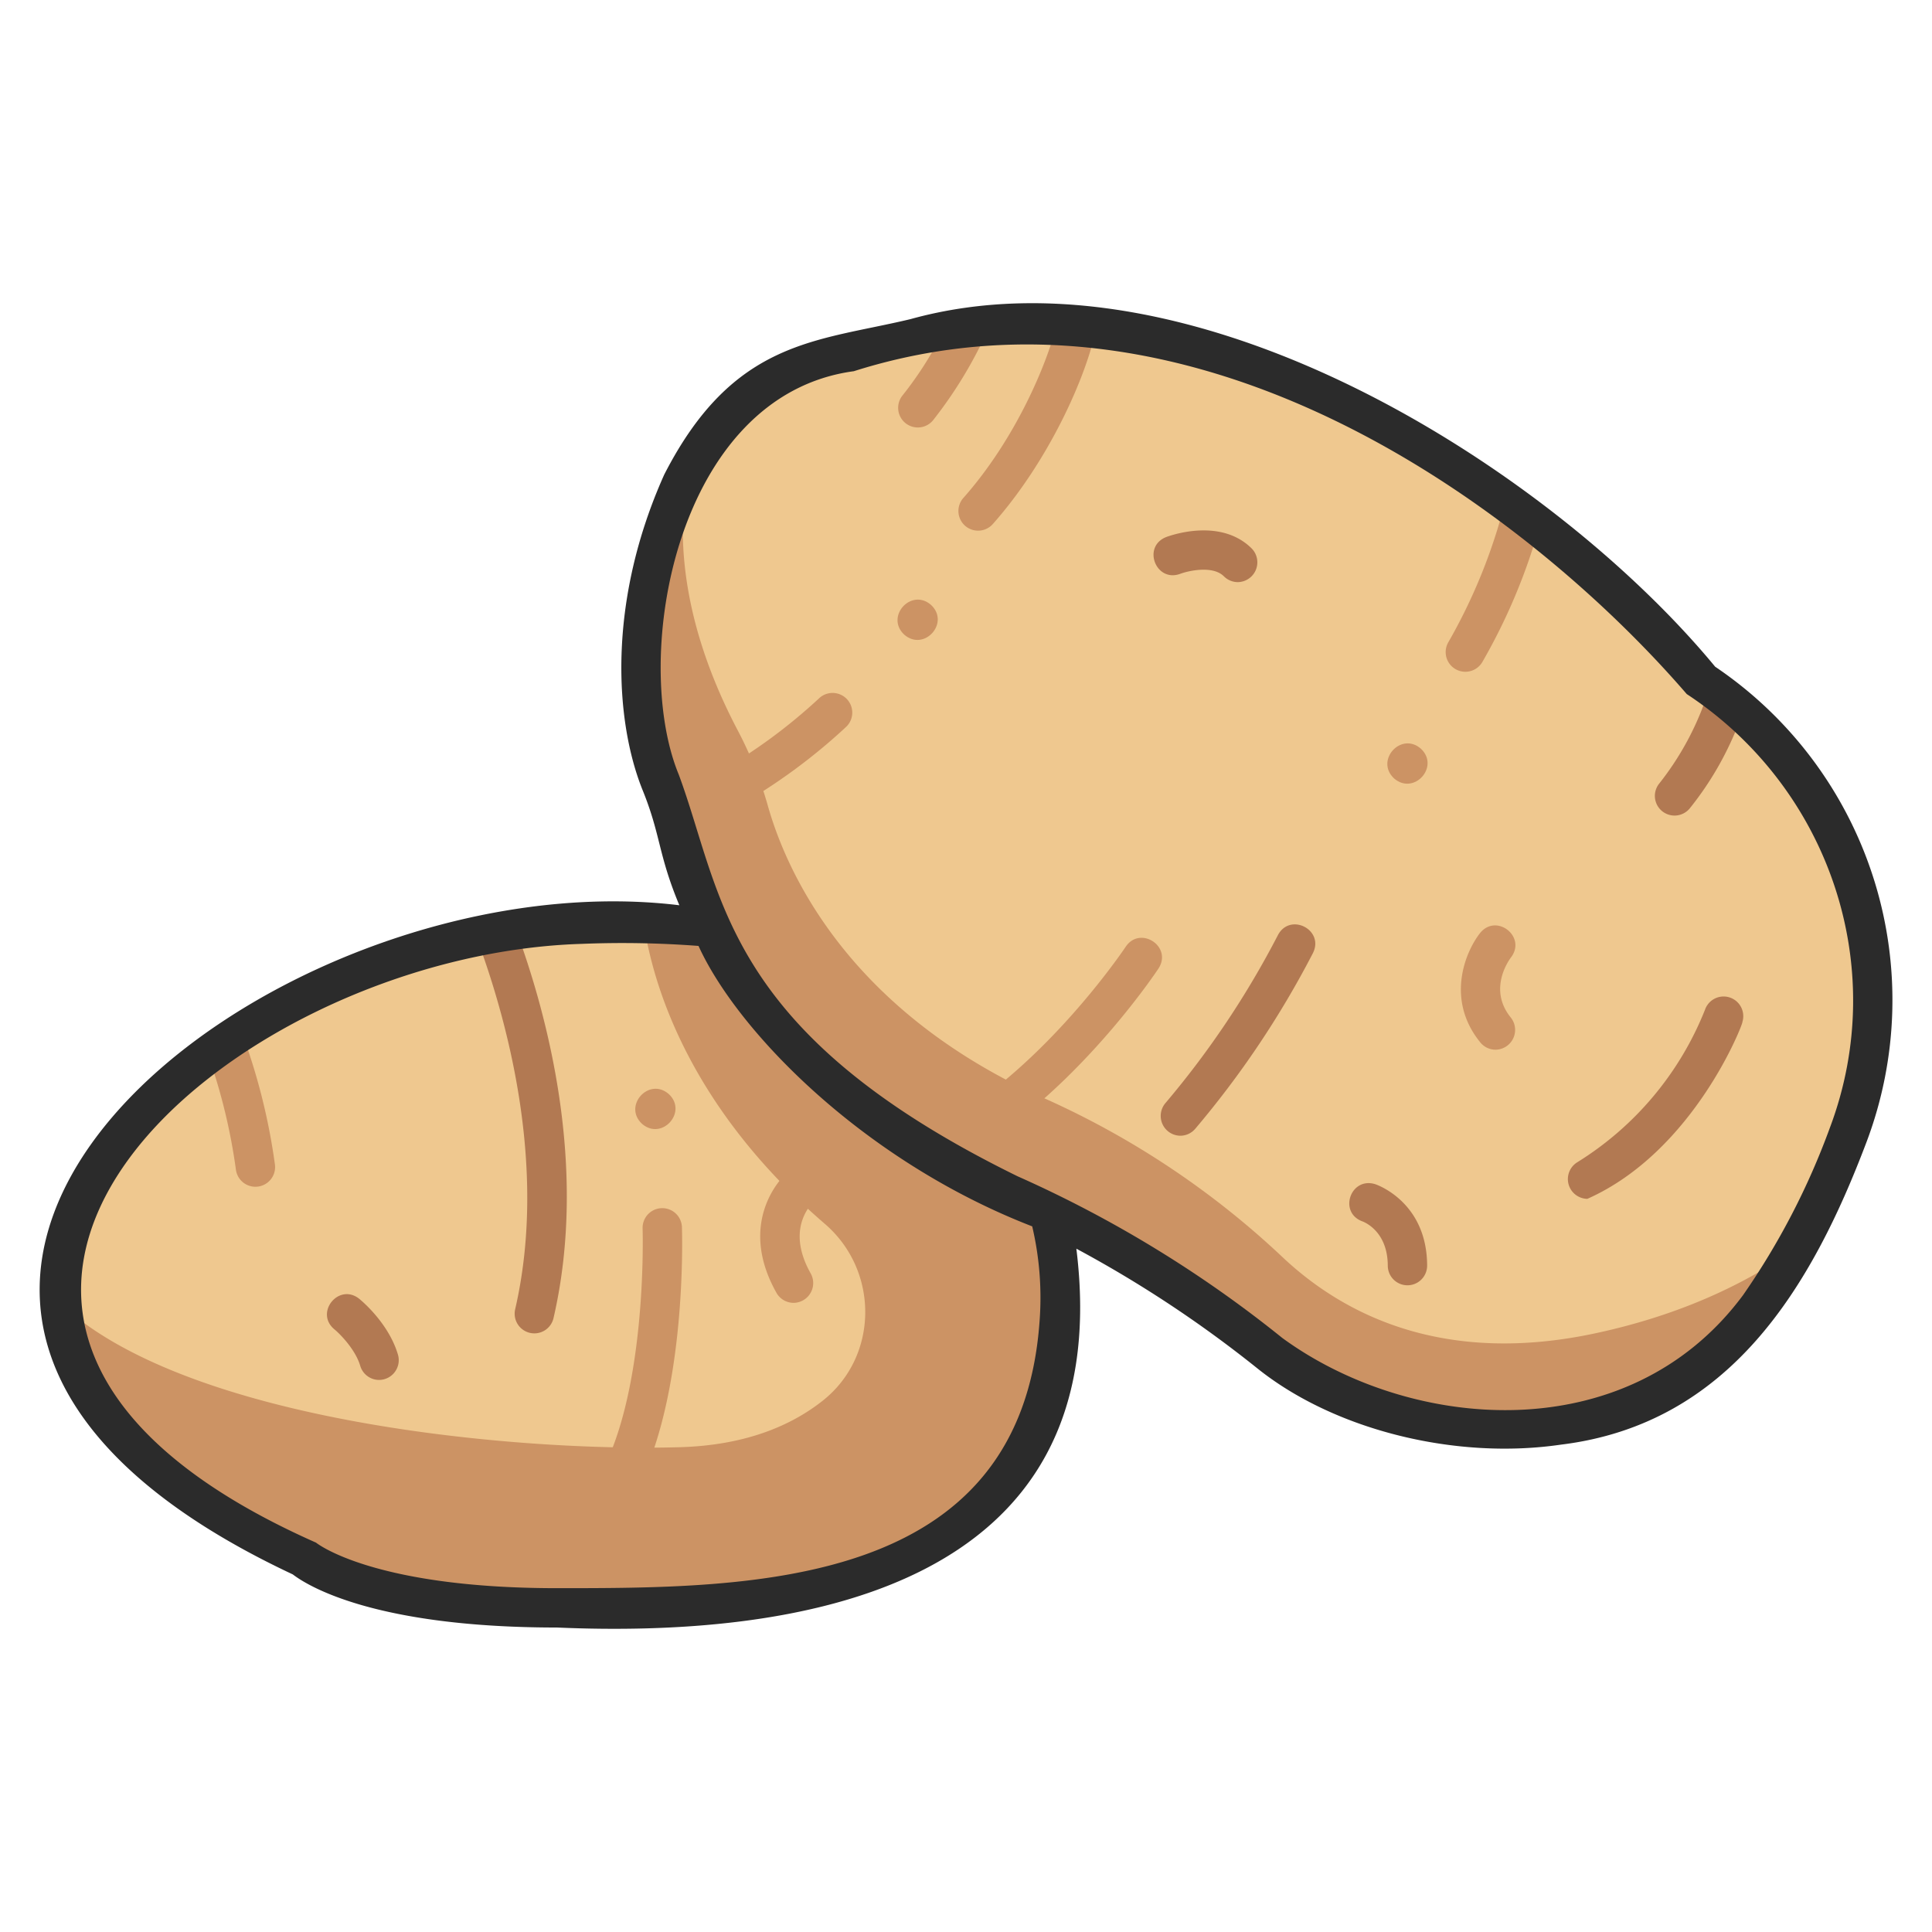 <?xml version="1.0" encoding="UTF-8"?>
<svg xmlns="http://www.w3.org/2000/svg" id="icons" height="512" viewBox="0 0 340 340" width="512">
  <path d="m130.773 163.815a164.039 164.039 0 0 0 -28.573-1.169q-5.736.231-11.38 1.017c-1.723 1.1-4.207 1.324-7 1.191a118.376 118.376 0 0 0 -41.254 16.892 8.521 8.521 0 0 1 -5.881 4.087 120.213 120.213 0 0 0 -15.342 13.531c-22.534 25.668-7.572 57.042 27.734 72.884 13.33 6.419 16.181 9.877 48.929 10.707 34.791 0 84.8 0 88.394-50.165 3.653-51.051-55.627-68.975-55.627-68.975z" fill="#efc88f"></path>
  <path d="m130.773 163.815a146.722 146.722 0 0 0 -17.471-1.277c1.518 10.215 7.6 31.954 31.866 52.849 9.547 8.22 9.509 23.274-.367 31.1-5.606 4.439-13.667 7.876-25.236 8.2-29.041.813-85.947-4.435-108.491-24.884 2.654 19.476 18.215 34.109 44.458 45.723 4.529 2.528 16.645 7.433 42.473 7.433 34.791 0 84.8 0 88.394-50.165 3.654-51.055-55.626-68.979-55.626-68.979z" fill="#cc9364"></path>
  <path d="m160.993 59.538c-15.041 3.794-27.742 2.676-39.8 23.053-11.956 37.334 8.952 91.843 49.232 112.561 62.282 48.819 115.046 65.806 145.575 24.61a141.615 141.615 0 0 0 9.282-20.111c9.212-24.715-4.464-56.578-18.992-73.159-3-.05-4.552-2.28-5.45-5.49-8.448-8.516-14.007-15.448-29.975-28.21a7.686 7.686 0 0 1 -5.96-4.568c-18.829-13.928-43.977-27.781-71.952-30.61a11.377 11.377 0 0 1 -7-.47 98.192 98.192 0 0 0 -11.85.322 14.082 14.082 0 0 1 -8.214 1.08q-2.443.429-4.896.992z" fill="#efc88f"></path>
  <path d="m41.518 205.849a3.462 3.462 0 0 0 6.863-.924 108.82 108.82 0 0 0 -5.812-23.173q-3 1.953-5.885 4.081a101.769 101.769 0 0 1 4.834 20.016z" fill="#cc9364"></path>
  <path d="m66.713 242.846a3.463 3.463 0 0 1 -3.319-2.486c-.862-2.927-3.655-5.7-4.565-6.436-3.482-2.929.785-8.186 4.367-5.375.53.43 5.225 4.367 6.84 9.856a3.478 3.478 0 0 1 -3.323 4.441z" fill="#b27952"></path>
  <path d="m90.82 163.664c-2.349.326-4.682.731-7 1.2 5.055 13.476 12.722 40 6.849 65.511a3.463 3.463 0 1 0 6.749 1.554c6.155-26.735-1.227-53.706-6.598-68.265z" fill="#b27952"></path>
  <g fill="#cc9364">
    <path d="m107.583 266.472a3.485 3.485 0 0 1 -2.916-5.325c9.361-14.674 8.431-44.7 8.42-45a3.463 3.463 0 0 1 6.921-.242c.045 1.32 1 32.5-9.5 48.965a3.458 3.458 0 0 1 -2.925 1.602z"></path>
    <path d="m139.664 229.28a3.46 3.46 0 0 1 -3.018-1.763c-6.438-11.421-.559-19.726 3.449-22.522 3.76-2.524 7.637 2.972 3.987 5.662-.673.493-6.217 4.922-1.405 13.459a3.484 3.484 0 0 1 -3.013 5.164z"></path>
    <path d="m165.884 58.558a63.444 63.444 0 0 1 -7.075 11.057 3.463 3.463 0 0 0 5.36 4.385 76.057 76.057 0 0 0 9.931-16.524q-4.084.359-8.216 1.082z"></path>
    <path d="m128 142.455a3.477 3.477 0 0 1 -1.7-6.48 95.472 95.472 0 0 0 17.917-13.151 3.462 3.462 0 0 1 4.7 5.083 102.4 102.4 0 0 1 -19.224 14.1 3.449 3.449 0 0 1 -1.693.448z"></path>
    <path d="m185.946 57.153c-1.67 6.827-7.193 20.066-16.381 30.444a3.463 3.463 0 1 0 5.185 4.591c9.849-11.126 16.457-25.934 18.2-34.566q-3.475-.352-7.004-.469z"></path>
  </g>
  <path d="m217.843 102.444a3.451 3.451 0 0 1 -2.448-1.014c-1.988-1.989-6.347-.956-7.716-.438-4.261 1.538-6.693-4.743-2.5-6.459.386-.15 9.5-3.605 15.109 2a3.485 3.485 0 0 1 -2.445 5.911z" fill="#b27952"></path>
  <path d="m207.7 199.869a3.486 3.486 0 0 1 -2.625-5.718 158.056 158.056 0 0 0 19.841-29.632c2.173-3.981 8.182-.864 6.135 3.215a165.163 165.163 0 0 1 -20.723 30.929 3.454 3.454 0 0 1 -2.628 1.206z" fill="#b27952"></path>
  <path d="m264.9 88.225a97.993 97.993 0 0 1 -10.014 24.79 3.462 3.462 0 0 0 5.984 3.485 103.922 103.922 0 0 0 9.991-23.708q-2.861-2.271-5.961-4.567z" fill="#cc9364"></path>
  <path d="m174.367 199.908a3.479 3.479 0 0 1 -2.03-6.269c14.927-10.788 25.674-26.884 25.781-27.046 2.56-3.744 8.225-.028 5.776 3.819-.463.7-11.523 17.291-27.5 28.84a3.455 3.455 0 0 1 -2.027.656z" fill="#cc9364"></path>
  <path d="m301.575 121.68c-.248-.224-.479-.466-.722-.694a51.281 51.281 0 0 1 -8.831 16.875 3.462 3.462 0 1 0 5.341 4.407 56.006 56.006 0 0 0 8.922-15.773 57.385 57.385 0 0 0 -4.71-4.815z" fill="#b27952"></path>
  <path d="m279.346 210.977a3.478 3.478 0 0 1 -1.8-6.421 55.851 55.851 0 0 0 22.508-26.865 3.463 3.463 0 0 1 6.576 2.171c.26-.062-8.402 22.724-27.284 31.115z" fill="#b27952"></path>
  <path d="m263.2 184.73a3.453 3.453 0 0 1 -2.685-1.276c-6.112-7.5-2.7-15.878-.039-19.262 2.865-3.519 8.179.629 5.458 4.261-.441.581-4.084 5.678-.052 10.627a3.486 3.486 0 0 1 -2.682 5.65z" fill="#cc9364"></path>
  <path d="m247.689 226.19a3.463 3.463 0 0 1 -3.462-3.452c-.018-5.963-4-7.622-4.454-7.791-4.289-1.571-2.1-7.909 2.257-6.546.37.125 9.087 3.181 9.122 14.316a3.464 3.464 0 0 1 -3.463 3.473z" fill="#b27952"></path>
  <path d="m117.694 192.533c3.39 3.157-1.22 8.277-4.714 5.238-3.389-3.157 1.22-8.277 4.714-5.238z" fill="#cc9364"></path>
  <path d="m163.846 106.452c3.389 3.157-1.22 8.277-4.714 5.237-3.39-3.157 1.22-8.277 4.714-5.237z" fill="#cc9364"></path>
  <path d="m250.046 131.751c3.39 3.157-1.22 8.277-4.714 5.237-3.389-3.156 1.22-8.276 4.714-5.237z" fill="#cc9364"></path>
  <path d="m280.873 234.613c-26.763 5.765-44.293-3.227-54.948-13.168a150.658 150.658 0 0 0 -41.7-27.966c-35.165-15.538-45.954-40.411-49.151-51.876a68.212 68.212 0 0 0 -5.347-13.261c-10.739-20.523-10.46-36.368-8.527-45.747-9.983 19.744-10.219 42.442-4.963 55a65.828 65.828 0 0 1 3.139 9.936c2.86 12.815 15.115 43.562 58.291 62.634a205.766 205.766 0 0 1 45.845 28c25.644 19.9 74.353 20.283 92.473-18.413-8.763 6.169-20.215 11.653-35.112 14.861z" fill="#cc9364"></path>
  <path d="m303.191 118.263q-.67-.473-1.355-.938c-28.313-34.279-91.339-75.113-141.62-61.16-16.524 3.958-31.14 3.56-43.322 27.355-10.107 22.55-8.63 43.379-3.876 55.355 3.283 8.009 2.765 11.417 6.537 20.434-72.655-8.818-171.134 69.374-68.032 117.759 2.684 2.051 14.487 9.349 46.485 9.349 40.673 1.779 98.977-5.729 91.414-66.669a208.912 208.912 0 0 1 31.936 21.131c13.593 10.848 34.884 16.051 53.3 13.359 29.669-3.607 44.108-27.53 53.864-53.378a70.752 70.752 0 0 0 -25.331-82.597zm-120.246 114.28c-3.36 46.949-50.509 46.949-84.94 46.949-32.472 0-42.338-7.971-42.39-8.014-88.884-39.378-16.082-103.446 46.725-105.372a177.566 177.566 0 0 1 20.588.361c6.836 15.031 28.969 37.826 58.724 49.354a54.888 54.888 0 0 1 1.293 16.722zm139.092-34.1a128.916 128.916 0 0 1 -15.291 29.483c-20.3 27.352-58.55 24-81.085 7.531a210.485 210.485 0 0 0 -46.597-28.457c-51.978-25.484-51.784-49.613-59.611-70.678-8.525-20.677-.5-66.78 30.805-70.995 61.1-19.385 119.422 25.356 146.581 56.816 24.961 16.416 35.878 47.93 25.198 76.298z" fill="#2b2b2b"></path>
</svg>
